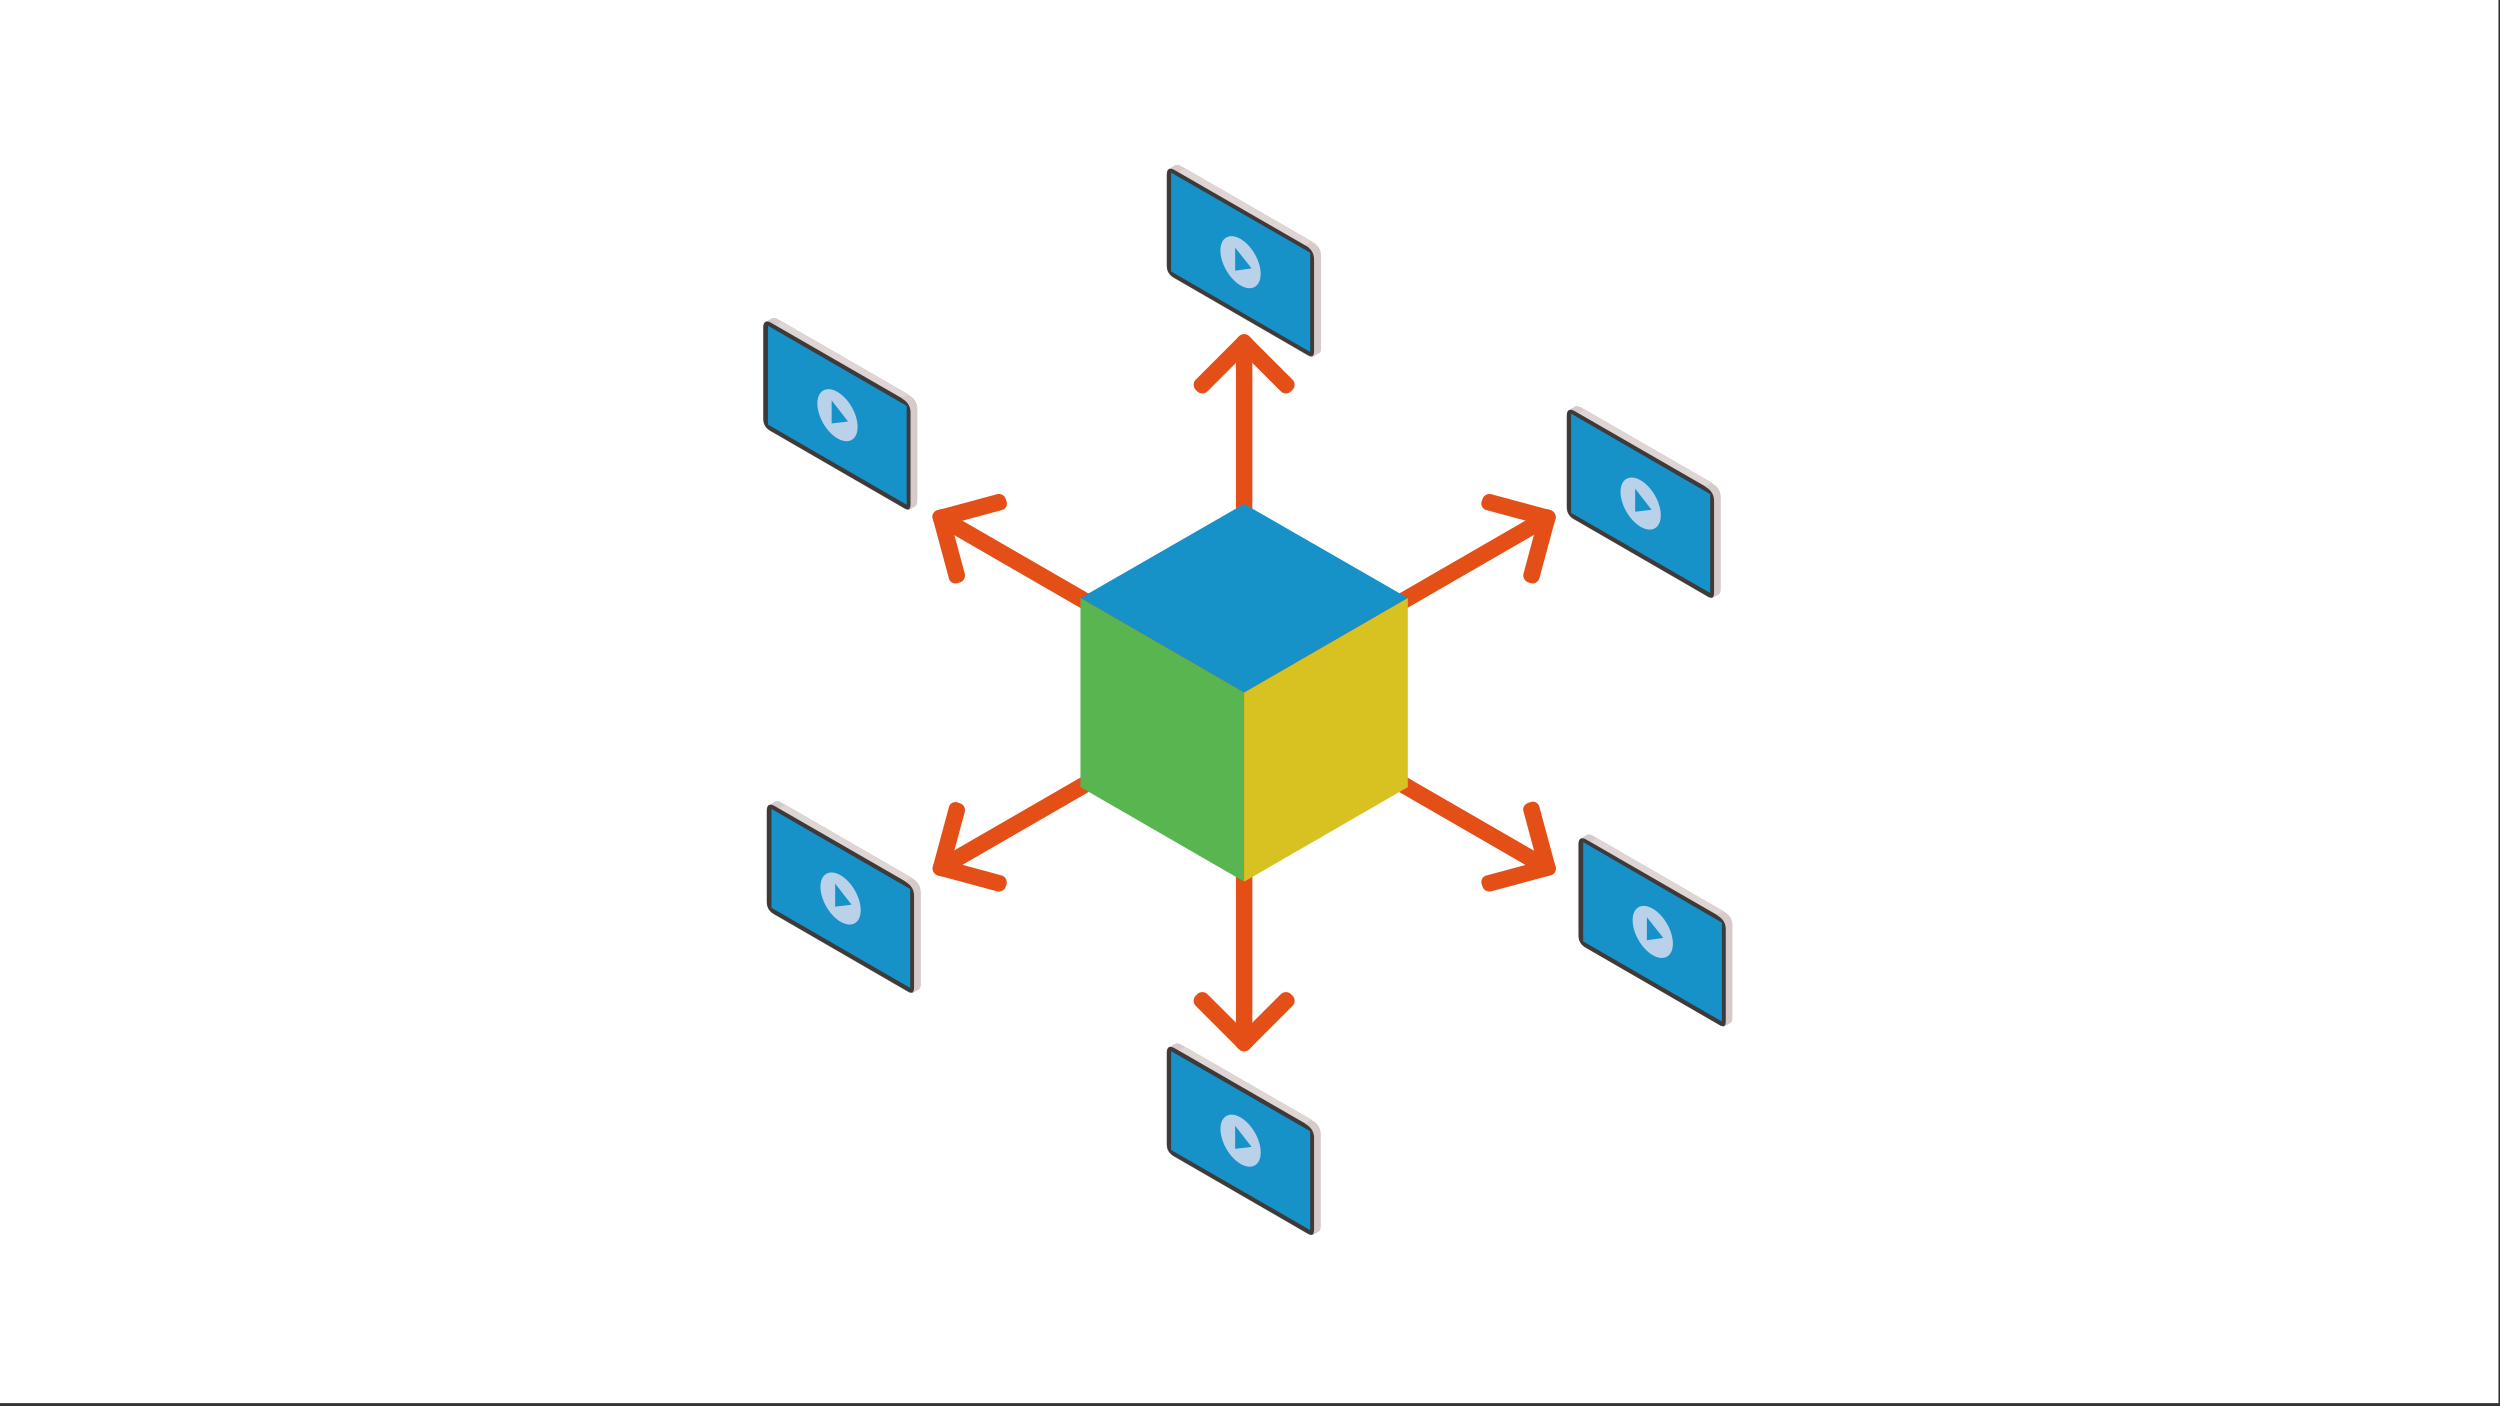 <?xml version="1.0" encoding="utf-8"?>
<!-- Generator: Adobe Illustrator 27.5.0, SVG Export Plug-In . SVG Version: 6.00 Build 0)  -->
<svg version="1.1" id="レイヤー_1" xmlns="http://www.w3.org/2000/svg" xmlns:xlink="http://www.w3.org/1999/xlink" x="0px"
	 y="0px" viewBox="0 0 640 360" style="enable-background:new 0 0 640 360;" xml:space="preserve">
<rect x="0" y="0" width="640" height="360" fill="#333333" stroke="none"/>
<style type="text/css">
	.st0{fill:#FFFFFF;}
	.st1{fill:#E44F18;}
	.st2{fill:#1692C9;}
	.st3{fill:#58B54F;}
	.st4{fill:#D8C221;}
	.st5{fill:#D7CACA;}
	.st6{fill:#DFD5D5;}
	.st7{fill:#3D3A39;}
	.st8{fill:#B9D2EA;}
</style>
<rect x="-0.4" y="-0.8" class="st0" width="640" height="360"/>
<g>
	<g>
		<g>
			<path class="st1" d="M318.8,265.5h-0.6c-1,0-1.8-0.8-1.8-1.8V88.3c0-1,0.8-1.8,1.8-1.8h0.6c1,0,1.8,0.8,1.8,1.8v175.4
				C320.6,264.7,319.8,265.5,318.8,265.5z"/>
			<g>
				<path class="st1" d="M306.5,100.2l-0.4-0.4c-0.7-0.7-0.7-1.9,0-2.6l11.1-11.1c0.7-0.7,1.9-0.7,2.6,0l0.4,0.4
					c0.7,0.7,0.7,1.9,0,2.6l-11.1,11.1C308.4,100.9,307.2,100.9,306.5,100.2z"/>
				<path class="st1" d="M330.9,99.8l-0.4,0.4c-0.7,0.7-1.9,0.7-2.6,0l-11.1-11.1c-0.7-0.7-0.7-1.9,0-2.6l0.4-0.4
					c0.7-0.7,1.9-0.7,2.6,0l11.1,11.1C331.6,97.9,331.6,99.1,330.9,99.8z"/>
			</g>
			<g>
				<path class="st1" d="M330.5,254.5l0.4,0.4c0.7,0.7,0.7,1.9,0,2.6l-11.1,11.1c-0.7,0.7-1.9,0.7-2.6,0l-0.4-0.4
					c-0.7-0.7-0.7-1.9,0-2.6l11.1-11.1C328.6,253.8,329.8,253.8,330.5,254.5z"/>
				<path class="st1" d="M306.1,254.9l0.4-0.4c0.7-0.7,1.9-0.7,2.6,0l11.1,11.1c0.7,0.7,0.7,1.9,0,2.6l-0.4,0.4
					c-0.7,0.7-1.9,0.7-2.6,0l-11.1-11.1C305.4,256.8,305.4,255.6,306.1,254.9z"/>
			</g>
		</g>
		<g>
			<path class="st1" d="M395,221.2l-0.3,0.5c-0.5,0.9-1.6,1.2-2.5,0.7l-151.9-87.7c-0.9-0.5-1.2-1.6-0.7-2.5l0.3-0.5
				c0.5-0.9,1.6-1.2,2.5-0.7l151.9,87.7C395.2,219.2,395.5,220.3,395,221.2z"/>
			<g>
				<path class="st1" d="M245.7,149.1l-0.6,0.2c-1,0.3-2-0.3-2.2-1.3l-4.1-15.2c-0.3-1,0.3-2,1.3-2.2l0.6-0.2c1-0.3,2,0.3,2.2,1.3
					l4.1,15.2C247.2,147.9,246.6,148.9,245.7,149.1z"/>
				<path class="st1" d="M257.5,127.8l0.2,0.6c0.3,1-0.3,2-1.3,2.2l-15.2,4.1c-1,0.3-2-0.3-2.2-1.3l-0.2-0.6c-0.3-1,0.3-2,1.3-2.2
					l15.2-4.1C256.2,126.3,257.2,126.8,257.5,127.8z"/>
			</g>
			<g>
				<path class="st1" d="M391.3,205.5l0.6-0.2c1-0.3,2,0.3,2.2,1.3l4.1,15.2c0.3,1-0.3,2-1.3,2.2l-0.6,0.2c-1,0.3-2-0.3-2.2-1.3
					l-4.1-15.2C389.7,206.8,390.3,205.8,391.3,205.5z"/>
				<path class="st1" d="M379.5,226.9l-0.2-0.6c-0.3-1,0.3-2,1.3-2.2l15.2-4.1c1-0.3,2,0.3,2.2,1.3l0.2,0.6c0.3,1-0.3,2-1.3,2.2
					l-15.2,4.1C380.7,228.4,379.7,227.8,379.5,226.9z"/>
			</g>
		</g>
		<g>
			<path class="st1" d="M394.7,133l0.3,0.5c0.5,0.9,0.2,2-0.7,2.5l-151.9,87.7c-0.9,0.5-2,0.2-2.5-0.7l-0.3-0.5
				c-0.5-0.9-0.2-2,0.7-2.5l151.9-87.7C393.1,131.8,394.2,132.1,394.7,133z"/>
			<g>
				<path class="st1" d="M257.7,226.3l-0.2,0.6c-0.3,1-1.3,1.5-2.2,1.3l-15.2-4.1c-1-0.3-1.5-1.3-1.3-2.2l0.2-0.6
					c0.3-1,1.3-1.5,2.2-1.3l15.2,4.1C257.3,224.3,257.9,225.3,257.7,226.3z"/>
				<path class="st1" d="M245.1,205.4l0.6,0.2c1,0.3,1.5,1.3,1.3,2.2l-4.1,15.2c-0.3,1-1.3,1.5-2.2,1.3l-0.6-0.2
					c-1-0.3-1.5-1.3-1.3-2.2l4.1-15.2C243.1,205.7,244.1,205.1,245.1,205.4z"/>
			</g>
			<g>
				<path class="st1" d="M379.3,128.4l0.2-0.6c0.3-1,1.3-1.5,2.2-1.3l15.2,4.1c1,0.3,1.5,1.3,1.3,2.2l-0.2,0.6
					c-0.3,1-1.3,1.5-2.2,1.3l-15.2-4.1C379.6,130.4,379,129.4,379.3,128.4z"/>
				<path class="st1" d="M391.9,149.3l-0.6-0.2c-1-0.3-1.5-1.3-1.3-2.2l4.1-15.2c0.3-1,1.3-1.5,2.2-1.3l0.6,0.2
					c1,0.3,1.5,1.3,1.3,2.2l-4.1,15.2C393.8,149,392.8,149.6,391.9,149.3z"/>
			</g>
		</g>
	</g>
	<polygon class="st2" points="318.5,177.3 276.6,153.1 318.5,129 360.4,153.1 	"/>
	<polygon class="st3" points="318.5,225.7 276.6,201.5 276.6,153.1 318.5,177.3 	"/>
	<polygon class="st4" points="360.4,201.5 318.5,225.7 318.5,177.3 360.4,153.1 	"/>
	<g>
		<g>
			<path class="st5" d="M334.1,62.8l-33.3-19.2c-1.3-0.8-2.1-0.4-2.1,1.1v23.4c0,1.5,0.7,2.5,2,3.2L334.7,91c1.3,0.8,1.8,0.5,1.8-1
				V66.5c0-1.5-0.7-2.7-2.1-3.5L334.1,62.8z"/>
			<path class="st5" d="M334.2,62.8l-33.3-19.2c-1.3-0.8-2.1-0.4-2.1,1.1v23.4c0,1.5,0.7,2.5,2,3.2l33.9,19.6c1.3,0.8,1.8,0.5,1.8-1
				V66.5c0-1.5-0.7-2.7-2.1-3.5L334.2,62.8z"/>
			<path class="st5" d="M334.2,62.7L301,43.5c-1.3-0.8-2.1-0.4-2.1,1.1V68c0,1.5,0.7,2.5,2,3.2l33.9,19.6c1.3,0.8,1.8,0.5,1.8-1
				V66.4c0-1.5-0.7-2.7-2.1-3.5L334.2,62.7z"/>
			<path class="st5" d="M334.3,62.7L301,43.5c-1.3-0.8-2.1-0.4-2.1,1.1V68c0,1.5,0.7,2.5,2,3.2l33.9,19.6c1.3,0.8,1.8,0.5,1.8-1
				V66.4c0-1.5-0.7-2.7-2.1-3.5L334.3,62.7z"/>
			<path class="st5" d="M334.4,62.6l-33.3-19.2c-1.3-0.8-2.1-0.4-2.1,1.1v23.4c0,1.5,0.7,2.5,2,3.2L335,90.8c1.3,0.8,1.8,0.5,1.8-1
				V66.3c0-1.5-0.7-2.7-2.1-3.5L334.4,62.6z"/>
			<path class="st5" d="M334.5,62.6l-33.3-19.2c-1.3-0.8-2.1-0.4-2.1,1.1v23.4c0,1.5,0.7,2.5,2,3.2l33.9,19.6c1.3,0.8,1.8,0.5,1.8-1
				V66.3c0-1.5-0.7-2.7-2.1-3.5L334.5,62.6z"/>
			<path class="st5" d="M334.6,62.6l-33.3-19.2c-1.3-0.8-2.1-0.4-2.1,1.1v23.4c0,1.5,0.7,2.5,2,3.2l33.9,19.6c1.3,0.8,1.8,0.5,1.8-1
				V66.2c0-1.5-0.7-2.7-2.1-3.5L334.6,62.6z"/>
			<path class="st5" d="M334.7,62.5l-33.3-19.2c-1.3-0.8-2.1-0.4-2.1,1.1v23.4c0,1.5,0.7,2.5,2,3.2l33.9,19.6c1.3,0.8,1.8,0.5,1.8-1
				V66.2c0-1.5-0.7-2.7-2.1-3.5L334.7,62.5z"/>
			<path class="st5" d="M334.7,62.5l-33.3-19.2c-1.3-0.8-2.1-0.4-2.1,1.1v23.4c0,1.5,0.7,2.5,2,3.2l33.9,19.6c1.3,0.8,1.8,0.5,1.8-1
				V66.1c0-1.5-0.7-2.7-2.1-3.5L334.7,62.5z"/>
			<path class="st5" d="M334.8,62.4l-33.3-19.2c-1.3-0.8-2.1-0.4-2.1,1.1v23.4c0,1.5,0.7,2.5,2,3.2l33.9,19.6c1.3,0.8,1.8,0.5,1.8-1
				V66.1c0-1.5-0.7-2.7-2.1-3.5L334.8,62.4z"/>
			<path class="st5" d="M334.9,62.4l-33.3-19.2c-1.3-0.8-2.1-0.4-2.1,1.1v23.4c0,1.5,0.7,2.5,2,3.2l33.9,19.6c1.3,0.8,1.8,0.5,1.8-1
				V66c0-1.5-0.7-2.7-2.1-3.5L334.9,62.4z"/>
			<path class="st5" d="M335,62.3l-33.3-19.2c-1.3-0.8-2.1-0.4-2.1,1.1v23.4c0,1.5,0.7,2.5,2,3.2l33.9,19.6c1.3,0.8,1.8,0.5,1.8-1
				V66c0-1.5-0.7-2.7-2.1-3.5L335,62.3z"/>
			<path class="st5" d="M335.1,62.3l-33.3-19.2c-1.3-0.8-2.1-0.4-2.1,1.1v23.4c0,1.5,0.7,2.5,2,3.2l33.9,19.6c1.3,0.8,1.8,0.5,1.8-1
				V65.9c0-1.5-0.7-2.7-2.1-3.5L335.1,62.3z"/>
			<path class="st5" d="M335.1,62.2L301.9,43c-1.3-0.8-2.1-0.4-2.1,1.1v23.4c0,1.5,0.7,2.5,2,3.2l33.9,19.6c1.3,0.8,1.8,0.5,1.8-1
				V65.9c0-1.5-0.7-2.7-2.1-3.5L335.1,62.2z"/>
			<path class="st5" d="M335.2,62.2L301.9,43c-1.3-0.8-2.1-0.4-2.1,1.1v23.4c0,1.5,0.7,2.5,2,3.2l33.9,19.6c1.3,0.8,1.8,0.5,1.8-1
				V65.8c0-1.5-0.7-2.7-2.1-3.5L335.2,62.2z"/>
			<path class="st5" d="M335.3,62.1L302,42.9c-1.3-0.8-2.1-0.4-2.1,1.1v23.4c0,1.5,0.7,2.5,2,3.2l33.9,19.6c1.3,0.8,1.8,0.5,1.8-1
				V65.8c0-1.5-0.7-2.7-2.1-3.5L335.3,62.1z"/>
			<path class="st5" d="M335.4,62.1l-33.3-19.2c-1.3-0.8-2.1-0.4-2.1,1.1v23.4c0,1.5,0.7,2.5,2,3.2L336,90.2c1.3,0.8,1.8,0.5,1.8-1
				V65.8c0-1.5-0.7-2.7-2.1-3.5L335.4,62.1z"/>
			<path class="st5" d="M335.5,62l-33.3-19.2c-1.3-0.8-2.1-0.4-2.1,1.1v23.4c0,1.5,0.7,2.5,2,3.2l33.9,19.6c1.3,0.8,1.8,0.5,1.8-1
				V65.7c0-1.5-0.7-2.7-2.1-3.5L335.5,62z"/>
			<path class="st5" d="M335.6,62l-33.3-19.2c-1.3-0.8-2.1-0.4-2.1,1.1v23.4c0,1.5,0.7,2.5,2,3.2l33.9,19.6c1.3,0.8,1.8,0.5,1.8-1
				V65.7c0-1.5-0.7-2.7-2.1-3.5L335.6,62z"/>
			<path class="st5" d="M335.6,61.9l-33.3-19.2c-1.3-0.8-2.1-0.4-2.1,1.1v23.4c0,1.5,0.7,2.5,2,3.2l33.9,19.6c1.3,0.8,1.8,0.5,1.8-1
				V65.6c0-1.5-0.7-2.7-2.1-3.5L335.6,61.9z"/>
			<path class="st5" d="M335.7,61.9l-33.3-19.2c-1.3-0.8-2.1-0.4-2.1,1.1v23.4c0,1.5,0.7,2.5,2,3.2L336.3,90c1.3,0.8,1.8,0.5,1.8-1
				V65.6c0-1.5-0.7-2.7-2.1-3.5L335.7,61.9z"/>
			<path class="st5" d="M335.8,61.8l-33.3-19.2c-1.3-0.8-2.1-0.4-2.1,1.1v23.4c0,1.5,0.7,2.5,2,3.2L336.4,90c1.3,0.8,1.8,0.5,1.8-1
				V65.5c0-1.5-0.7-2.7-2.1-3.5L335.8,61.8z"/>
		</g>
		<polygon class="st6" points="303.4,43.1 301.7,44.1 334.1,62.8 335.7,61.8 		"/>
		<path class="st7" d="M334.1,62.8l-33.3-19.2c-1.3-0.8-2.1-0.4-2.1,1.1V68c0,1.5,0.7,2.5,2,3.2l33.9,19.6c1.3,0.8,1.8,0.5,1.8-1
			V66.4c0-1.5-0.7-2.7-2.1-3.5L334.1,62.8z"/>
		<polygon class="st2" points="335.4,90.1 299.8,69.5 299.8,44.2 335.4,64.7 		"/>
		<g>
			<ellipse transform="matrix(0.866 -0.5 0.5 0.866 8.985 167.813)" class="st8" cx="317.6" cy="67.1" rx="4.2" ry="7.3"/>
			<polygon class="st2" points="316.2,63.4 316.2,69.3 320.4,68.7 			"/>
		</g>
	</g>
	<g>
		<g>
			<path class="st5" d="M334.1,287.7l-33.3-19.2c-1.3-0.8-2.1-0.4-2.1,1.1V293c0,1.5,0.7,2.5,2,3.2l33.9,19.6c1.3,0.8,1.8,0.5,1.8-1
				v-23.4c0-1.5-0.7-2.7-2.1-3.5L334.1,287.7z"/>
			<path class="st5" d="M334.2,287.6l-33.3-19.2c-1.3-0.8-2.1-0.4-2.1,1.1v23.4c0,1.5,0.7,2.5,2,3.2l33.9,19.6
				c1.3,0.8,1.8,0.5,1.8-1v-23.4c0-1.5-0.7-2.7-2.1-3.5L334.2,287.6z"/>
			<path class="st5" d="M334.2,287.6L301,268.4c-1.3-0.8-2.1-0.4-2.1,1.1v23.4c0,1.5,0.7,2.5,2,3.2l33.9,19.6c1.3,0.8,1.8,0.5,1.8-1
				v-23.4c0-1.5-0.7-2.7-2.1-3.5L334.2,287.6z"/>
			<path class="st5" d="M334.3,287.6L301,268.3c-1.3-0.8-2.1-0.4-2.1,1.1v23.4c0,1.5,0.7,2.5,2,3.2l33.9,19.6c1.3,0.8,1.8,0.5,1.8-1
				v-23.4c0-1.5-0.7-2.7-2.1-3.5L334.3,287.6z"/>
			<path class="st5" d="M334.4,287.5l-33.3-19.2c-1.3-0.8-2.1-0.4-2.1,1.1v23.4c0,1.5,0.7,2.5,2,3.2l33.9,19.6
				c1.3,0.8,1.8,0.5,1.8-1v-23.4c0-1.5-0.7-2.7-2.1-3.5L334.4,287.5z"/>
			<path class="st5" d="M334.5,287.5l-33.3-19.2c-1.3-0.8-2.1-0.4-2.1,1.1v23.4c0,1.5,0.7,2.5,2,3.2l33.9,19.6
				c1.3,0.8,1.8,0.5,1.8-1v-23.4c0-1.5-0.7-2.7-2.1-3.5L334.5,287.5z"/>
			<path class="st5" d="M334.6,287.4l-33.3-19.2c-1.3-0.8-2.1-0.4-2.1,1.1v23.4c0,1.5,0.7,2.5,2,3.2l33.9,19.6
				c1.3,0.8,1.8,0.5,1.8-1v-23.4c0-1.5-0.7-2.7-2.1-3.5L334.6,287.4z"/>
			<path class="st5" d="M334.7,287.4l-33.3-19.2c-1.3-0.8-2.1-0.4-2.1,1.1v23.4c0,1.5,0.7,2.5,2,3.2l33.9,19.6
				c1.3,0.8,1.8,0.5,1.8-1V291c0-1.5-0.7-2.7-2.1-3.5L334.7,287.4z"/>
			<path class="st5" d="M334.7,287.3l-33.3-19.2c-1.3-0.8-2.1-0.4-2.1,1.1v23.4c0,1.5,0.7,2.5,2,3.2l33.9,19.6
				c1.3,0.8,1.8,0.5,1.8-1V291c0-1.5-0.7-2.7-2.1-3.5L334.7,287.3z"/>
			<path class="st5" d="M334.8,287.3l-33.3-19.2c-1.3-0.8-2.1-0.4-2.1,1.1v23.4c0,1.5,0.7,2.5,2,3.2l33.9,19.6
				c1.3,0.8,1.8,0.5,1.8-1v-23.4c0-1.5-0.7-2.7-2.1-3.5L334.8,287.3z"/>
			<path class="st5" d="M334.9,287.2L301.6,268c-1.3-0.8-2.1-0.4-2.1,1.1v23.4c0,1.5,0.7,2.5,2,3.2l33.9,19.6c1.3,0.8,1.8,0.5,1.8-1
				v-23.4c0-1.5-0.7-2.7-2.1-3.5L334.9,287.2z"/>
			<path class="st5" d="M335,287.2L301.7,268c-1.3-0.8-2.1-0.4-2.1,1.1v23.4c0,1.5,0.7,2.5,2,3.2l33.9,19.6c1.3,0.8,1.8,0.5,1.8-1
				v-23.4c0-1.5-0.7-2.7-2.1-3.5L335,287.2z"/>
			<path class="st5" d="M335.1,287.1l-33.3-19.2c-1.3-0.8-2.1-0.4-2.1,1.1v23.4c0,1.5,0.7,2.5,2,3.2l33.9,19.6
				c1.3,0.8,1.8,0.5,1.8-1v-23.4c0-1.5-0.7-2.7-2.1-3.5L335.1,287.1z"/>
			<path class="st5" d="M335.1,287.1l-33.3-19.2c-1.3-0.8-2.1-0.4-2.1,1.1v23.4c0,1.5,0.7,2.5,2,3.2l33.9,19.6
				c1.3,0.8,1.8,0.5,1.8-1v-23.4c0-1.5-0.7-2.7-2.1-3.5L335.1,287.1z"/>
			<path class="st5" d="M335.2,287l-33.3-19.2c-1.3-0.8-2.1-0.4-2.1,1.1v23.4c0,1.5,0.7,2.5,2,3.2l33.9,19.6c1.3,0.8,1.8,0.5,1.8-1
				v-23.4c0-1.5-0.7-2.7-2.1-3.5L335.2,287z"/>
			<path class="st5" d="M335.3,287L302,267.8c-1.3-0.8-2.1-0.4-2.1,1.1v23.4c0,1.5,0.7,2.5,2,3.2l33.9,19.6c1.3,0.8,1.8,0.5,1.8-1
				v-23.4c0-1.5-0.7-2.7-2.1-3.5L335.3,287z"/>
			<path class="st5" d="M335.4,286.9l-33.3-19.2c-1.3-0.8-2.1-0.4-2.1,1.1v23.4c0,1.5,0.7,2.5,2,3.2l33.9,19.6
				c1.3,0.8,1.8,0.5,1.8-1v-23.4c0-1.5-0.7-2.7-2.1-3.5L335.4,286.9z"/>
			<path class="st5" d="M335.5,286.9l-33.3-19.2c-1.3-0.8-2.1-0.4-2.1,1.1v23.4c0,1.5,0.7,2.5,2,3.2l33.9,19.6
				c1.3,0.8,1.8,0.5,1.8-1v-23.4c0-1.5-0.7-2.7-2.1-3.5L335.5,286.9z"/>
			<path class="st5" d="M335.6,286.8l-33.3-19.2c-1.3-0.8-2.1-0.4-2.1,1.1v23.4c0,1.5,0.7,2.5,2,3.2l33.9,19.6
				c1.3,0.8,1.8,0.5,1.8-1v-23.4c0-1.5-0.7-2.7-2.1-3.5L335.6,286.8z"/>
			<path class="st5" d="M335.6,286.8l-33.3-19.2c-1.3-0.8-2.1-0.4-2.1,1.1v23.4c0,1.5,0.7,2.5,2,3.2l33.9,19.6
				c1.3,0.8,1.8,0.5,1.8-1v-23.4c0-1.5-0.7-2.7-2.1-3.5L335.6,286.8z"/>
			<path class="st5" d="M335.7,286.8l-33.3-19.2c-1.3-0.8-2.1-0.4-2.1,1.1V292c0,1.5,0.7,2.5,2,3.2l33.9,19.6c1.3,0.8,1.8,0.5,1.8-1
				v-23.4c0-1.5-0.7-2.7-2.1-3.5L335.7,286.8z"/>
			<path class="st5" d="M335.8,286.7l-33.3-19.2c-1.3-0.8-2.1-0.4-2.1,1.1V292c0,1.5,0.7,2.5,2,3.2l33.9,19.6c1.3,0.8,1.8,0.5,1.8-1
				v-23.4c0-1.5-0.7-2.7-2.1-3.5L335.8,286.7z"/>
		</g>
		<polygon class="st6" points="303.4,268 301.7,268.9 334.1,287.6 335.7,286.6 		"/>
		<path class="st7" d="M334.1,287.6l-33.3-19.2c-1.3-0.8-2.1-0.4-2.1,1.1v23.4c0,1.5,0.7,2.5,2,3.2l33.9,19.6c1.3,0.8,1.8,0.5,1.8-1
			v-23.4c0-1.5-0.7-2.7-2.1-3.5L334.1,287.6z"/>
		<polygon class="st2" points="335.4,314.9 299.8,294.4 299.8,269.1 335.4,289.6 		"/>
		<g>
			<ellipse transform="matrix(0.866 -0.5 0.5 0.866 -103.449 197.941)" class="st8" cx="317.6" cy="292" rx="4.2" ry="7.3"/>
			<polygon class="st2" points="316.2,288.2 316.2,294.1 320.4,293.6 			"/>
		</g>
	</g>
	<g>
		<g>
			<path class="st5" d="M439.5,234.3L406.2,215c-1.3-0.8-2.1-0.4-2.1,1.1v23.4c0,1.5,0.7,2.5,2,3.2l33.9,19.6c1.3,0.8,1.8,0.5,1.8-1
				v-23.4c0-1.5-0.7-2.7-2.1-3.5L439.5,234.3z"/>
			<path class="st5" d="M439.6,234.2L406.3,215c-1.3-0.8-2.1-0.4-2.1,1.1v23.4c0,1.5,0.7,2.5,2,3.2l33.9,19.6c1.3,0.8,1.8,0.5,1.8-1
				v-23.4c0-1.5-0.7-2.7-2.1-3.5L439.6,234.2z"/>
			<path class="st5" d="M439.7,234.2l-33.3-19.2c-1.3-0.8-2.1-0.4-2.1,1.1v23.4c0,1.5,0.7,2.5,2,3.2l33.9,19.6
				c1.3,0.8,1.8,0.5,1.8-1v-23.4c0-1.5-0.7-2.7-2.1-3.5L439.7,234.2z"/>
			<path class="st5" d="M439.8,234.1l-33.3-19.2c-1.3-0.8-2.1-0.4-2.1,1.1v23.4c0,1.5,0.7,2.5,2,3.2l33.9,19.6
				c1.3,0.8,1.8,0.5,1.8-1v-23.4c0-1.5-0.7-2.7-2.1-3.5L439.8,234.1z"/>
			<path class="st5" d="M439.8,234.1l-33.3-19.2c-1.3-0.8-2.1-0.4-2.1,1.1v23.4c0,1.5,0.7,2.5,2,3.2l33.9,19.6
				c1.3,0.8,1.8,0.5,1.8-1v-23.4c0-1.5-0.7-2.7-2.1-3.5L439.8,234.1z"/>
			<path class="st5" d="M439.9,234l-33.3-19.2c-1.3-0.8-2.1-0.4-2.1,1.1v23.4c0,1.5,0.7,2.5,2,3.2l33.9,19.6c1.3,0.8,1.8,0.5,1.8-1
				v-23.4c0-1.5-0.7-2.7-2.1-3.5L439.9,234z"/>
			<path class="st5" d="M440,234l-33.3-19.2c-1.3-0.8-2.1-0.4-2.1,1.1v23.4c0,1.5,0.7,2.5,2,3.2l33.9,19.6c1.3,0.8,1.8,0.5,1.8-1
				v-23.4c0-1.5-0.7-2.7-2.1-3.5L440,234z"/>
			<path class="st5" d="M440.1,233.9l-33.3-19.2c-1.3-0.8-2.1-0.4-2.1,1.1v23.4c0,1.5,0.7,2.5,2,3.2l33.9,19.6
				c1.3,0.8,1.8,0.5,1.8-1v-23.4c0-1.5-0.7-2.7-2.1-3.5L440.1,233.9z"/>
			<path class="st5" d="M440.2,233.9l-33.3-19.2c-1.3-0.8-2.1-0.4-2.1,1.1v23.4c0,1.5,0.7,2.5,2,3.2l33.9,19.6
				c1.3,0.8,1.8,0.5,1.8-1v-23.4c0-1.5-0.7-2.7-2.1-3.5L440.2,233.9z"/>
			<path class="st5" d="M440.2,233.8L407,214.6c-1.3-0.8-2.1-0.4-2.1,1.1v23.4c0,1.5,0.7,2.5,2,3.2l33.9,19.6c1.3,0.8,1.8,0.5,1.8-1
				v-23.4c0-1.5-0.7-2.7-2.1-3.5L440.2,233.8z"/>
			<path class="st5" d="M440.3,233.8L407,214.6c-1.3-0.8-2.1-0.4-2.1,1.1v23.4c0,1.5,0.7,2.5,2,3.2l33.9,19.6c1.3,0.8,1.8,0.5,1.8-1
				v-23.4c0-1.5-0.7-2.7-2.1-3.5L440.3,233.8z"/>
			<path class="st5" d="M440.4,233.7l-33.3-19.2c-1.3-0.8-2.1-0.4-2.1,1.1V239c0,1.5,0.7,2.5,2,3.2l33.9,19.6c1.3,0.8,1.8,0.5,1.8-1
				v-23.4c0-1.5-0.7-2.7-2.1-3.5L440.4,233.7z"/>
			<path class="st5" d="M440.5,233.7l-33.3-19.2c-1.3-0.8-2.1-0.4-2.1,1.1V239c0,1.5,0.7,2.5,2,3.2l33.9,19.6c1.3,0.8,1.8,0.5,1.8-1
				v-23.4c0-1.5-0.7-2.7-2.1-3.5L440.5,233.7z"/>
			<path class="st5" d="M440.6,233.6l-33.3-19.2c-1.3-0.8-2.1-0.4-2.1,1.1v23.4c0,1.5,0.7,2.5,2,3.2l33.9,19.6
				c1.3,0.8,1.8,0.5,1.8-1v-23.4c0-1.5-0.7-2.7-2.1-3.5L440.6,233.6z"/>
			<path class="st5" d="M440.7,233.6l-33.3-19.2c-1.3-0.8-2.1-0.4-2.1,1.1v23.4c0,1.5,0.7,2.5,2,3.2l33.9,19.6
				c1.3,0.8,1.8,0.5,1.8-1v-23.4c0-1.5-0.7-2.7-2.1-3.5L440.7,233.6z"/>
			<path class="st5" d="M440.7,233.5l-33.3-19.2c-1.3-0.8-2.1-0.4-2.1,1.1v23.4c0,1.5,0.7,2.5,2,3.2l33.9,19.6
				c1.3,0.8,1.8,0.5,1.8-1v-23.4c0-1.5-0.7-2.7-2.1-3.5L440.7,233.5z"/>
			<path class="st5" d="M440.8,233.5l-33.3-19.2c-1.3-0.8-2.1-0.4-2.1,1.1v23.4c0,1.5,0.7,2.5,2,3.2l33.9,19.6
				c1.3,0.8,1.8,0.5,1.8-1v-23.4c0-1.5-0.7-2.7-2.1-3.5L440.8,233.5z"/>
			<path class="st5" d="M440.9,233.4l-33.3-19.2c-1.3-0.8-2.1-0.4-2.1,1.1v23.4c0,1.5,0.7,2.5,2,3.2l33.9,19.6
				c1.3,0.8,1.8,0.5,1.8-1v-23.4c0-1.5-0.7-2.7-2.1-3.5L440.9,233.4z"/>
			<path class="st5" d="M441,233.4l-33.3-19.2c-1.3-0.8-2.1-0.4-2.1,1.1v23.4c0,1.5,0.7,2.5,2,3.2l33.9,19.6c1.3,0.8,1.8,0.5,1.8-1
				v-23.4c0-1.5-0.7-2.7-2.1-3.5L441,233.4z"/>
			<path class="st5" d="M441.1,233.4l-33.3-19.2c-1.3-0.8-2.1-0.4-2.1,1.1v23.4c0,1.5,0.7,2.5,2,3.2l33.9,19.6
				c1.3,0.8,1.8,0.5,1.8-1V237c0-1.5-0.7-2.7-2.1-3.5L441.1,233.4z"/>
			<path class="st5" d="M441.1,233.3l-33.3-19.2c-1.3-0.8-2.1-0.4-2.1,1.1v23.4c0,1.5,0.7,2.5,2,3.2l33.9,19.6
				c1.3,0.8,1.8,0.5,1.8-1V237c0-1.5-0.7-2.7-2.1-3.5L441.1,233.3z"/>
			<path class="st5" d="M441.2,233.3L407.9,214c-1.3-0.8-2.1-0.4-2.1,1.1v23.4c0,1.5,0.7,2.5,2,3.2l33.9,19.6c1.3,0.8,1.8,0.5,1.8-1
				v-23.4c0-1.5-0.7-2.7-2.1-3.5L441.2,233.3z"/>
		</g>
		<polygon class="st6" points="408.8,214.6 407.2,215.5 439.5,234.2 441.1,233.2 		"/>
		<path class="st7" d="M439.5,234.2L406.2,215c-1.3-0.8-2.1-0.4-2.1,1.1v23.4c0,1.5,0.7,2.5,2,3.2l33.9,19.6c1.3,0.8,1.8,0.5,1.8-1
			v-23.4c0-1.5-0.7-2.7-2.1-3.5L439.5,234.2z"/>
		<polygon class="st2" points="440.8,261.5 405.3,241 405.3,215.6 440.8,236.2 		"/>
		<g>
			<ellipse transform="matrix(0.866 -0.5 0.5 0.866 -62.599 243.498)" class="st8" cx="423.1" cy="238.6" rx="4.2" ry="7.3"/>
			<polygon class="st2" points="421.6,234.8 421.6,240.7 425.8,240.1 			"/>
		</g>
	</g>
	<g>
		<g>
			<path class="st5" d="M436.5,124.6l-33.3-19.2c-1.3-0.8-2.1-0.4-2.1,1.1v23.4c0,1.5,0.7,2.5,2,3.2l33.9,19.6
				c1.3,0.8,1.8,0.5,1.8-1v-23.4c0-1.5-0.7-2.7-2.1-3.5L436.5,124.6z"/>
			<path class="st5" d="M436.6,124.5l-33.3-19.2c-1.3-0.8-2.1-0.4-2.1,1.1v23.4c0,1.5,0.7,2.5,2,3.2l33.9,19.6
				c1.3,0.8,1.8,0.5,1.8-1v-23.4c0-1.5-0.7-2.7-2.1-3.5L436.6,124.5z"/>
			<path class="st5" d="M436.6,124.5l-33.3-19.2c-1.3-0.8-2.1-0.4-2.1,1.1v23.4c0,1.5,0.7,2.5,2,3.2l33.9,19.6
				c1.3,0.8,1.8,0.5,1.8-1v-23.4c0-1.5-0.7-2.7-2.1-3.5L436.6,124.5z"/>
			<path class="st5" d="M436.7,124.4l-33.3-19.2c-1.3-0.8-2.1-0.4-2.1,1.1v23.4c0,1.5,0.7,2.5,2,3.2l33.9,19.6
				c1.3,0.8,1.8,0.5,1.8-1v-23.4c0-1.5-0.7-2.7-2.1-3.5L436.7,124.4z"/>
			<path class="st5" d="M436.8,124.4l-33.3-19.2c-1.3-0.8-2.1-0.4-2.1,1.1v23.4c0,1.5,0.7,2.5,2,3.2l33.9,19.6
				c1.3,0.8,1.8,0.5,1.8-1v-23.4c0-1.5-0.7-2.7-2.1-3.5L436.8,124.4z"/>
			<path class="st5" d="M436.9,124.3l-33.3-19.2c-1.3-0.8-2.1-0.4-2.1,1.1v23.4c0,1.5,0.7,2.5,2,3.2l33.9,19.6
				c1.3,0.8,1.8,0.5,1.8-1V128c0-1.5-0.7-2.7-2.1-3.5L436.9,124.3z"/>
			<path class="st5" d="M437,124.3l-33.3-19.2c-1.3-0.8-2.1-0.4-2.1,1.1v23.4c0,1.5,0.7,2.5,2,3.2l33.9,19.6c1.3,0.8,1.8,0.5,1.8-1
				V128c0-1.5-0.7-2.7-2.1-3.5L437,124.3z"/>
			<path class="st5" d="M437,124.2L403.8,105c-1.3-0.8-2.1-0.4-2.1,1.1v23.4c0,1.5,0.7,2.5,2,3.2l33.9,19.6c1.3,0.8,1.8,0.5,1.8-1
				v-23.4c0-1.5-0.7-2.7-2.1-3.5L437,124.2z"/>
			<path class="st5" d="M437.1,124.2L403.8,105c-1.3-0.8-2.1-0.4-2.1,1.1v23.4c0,1.5,0.7,2.5,2,3.2l33.9,19.6c1.3,0.8,1.8,0.5,1.8-1
				v-23.4c0-1.5-0.7-2.7-2.1-3.5L437.1,124.2z"/>
			<path class="st5" d="M437.2,124.1l-33.3-19.2c-1.3-0.8-2.1-0.4-2.1,1.1v23.4c0,1.5,0.7,2.5,2,3.2l33.9,19.6
				c1.3,0.8,1.8,0.5,1.8-1v-23.4c0-1.5-0.7-2.7-2.1-3.5L437.2,124.1z"/>
			<path class="st5" d="M437.3,124.1L404,104.9c-1.3-0.8-2.1-0.4-2.1,1.1v23.4c0,1.5,0.7,2.5,2,3.2l33.9,19.6c1.3,0.8,1.8,0.5,1.8-1
				v-23.4c0-1.5-0.7-2.7-2.1-3.5L437.3,124.1z"/>
			<path class="st5" d="M437.4,124l-33.3-19.2c-1.3-0.8-2.1-0.4-2.1,1.1v23.4c0,1.5,0.7,2.5,2,3.2l33.9,19.6c1.3,0.8,1.8,0.5,1.8-1
				v-23.4c0-1.5-0.7-2.7-2.1-3.5L437.4,124z"/>
			<path class="st5" d="M437.5,124l-33.3-19.2c-1.3-0.8-2.1-0.4-2.1,1.1v23.4c0,1.5,0.7,2.5,2,3.2l33.9,19.6c1.3,0.8,1.8,0.5,1.8-1
				v-23.4c0-1.5-0.7-2.7-2.1-3.5L437.5,124z"/>
			<path class="st5" d="M437.5,124l-33.3-19.2c-1.3-0.8-2.1-0.4-2.1,1.1v23.4c0,1.5,0.7,2.5,2,3.2l33.9,19.6c1.3,0.8,1.8,0.5,1.8-1
				v-23.4c0-1.5-0.7-2.7-2.1-3.5L437.5,124z"/>
			<path class="st5" d="M437.6,123.9l-33.3-19.2c-1.3-0.8-2.1-0.4-2.1,1.1v23.4c0,1.5,0.7,2.5,2,3.2l33.9,19.6
				c1.3,0.8,1.8,0.5,1.8-1v-23.4c0-1.5-0.7-2.7-2.1-3.5L437.6,123.9z"/>
			<path class="st5" d="M437.7,123.9l-33.3-19.2c-1.3-0.8-2.1-0.4-2.1,1.1v23.4c0,1.5,0.7,2.5,2,3.2l33.9,19.6
				c1.3,0.8,1.8,0.5,1.8-1v-23.4c0-1.5-0.7-2.7-2.1-3.5L437.7,123.9z"/>
			<path class="st5" d="M437.8,123.8l-33.3-19.2c-1.3-0.8-2.1-0.4-2.1,1.1v23.4c0,1.5,0.7,2.5,2,3.2l33.9,19.6
				c1.3,0.8,1.8,0.5,1.8-1v-23.4c0-1.5-0.7-2.7-2.1-3.5L437.8,123.8z"/>
			<path class="st5" d="M437.9,123.8l-33.3-19.2c-1.3-0.8-2.1-0.4-2.1,1.1v23.4c0,1.5,0.7,2.5,2,3.2l33.9,19.6
				c1.3,0.8,1.8,0.5,1.8-1v-23.4c0-1.5-0.7-2.7-2.1-3.5L437.9,123.8z"/>
			<path class="st5" d="M437.9,123.7l-33.3-19.2c-1.3-0.8-2.1-0.4-2.1,1.1V129c0,1.5,0.7,2.5,2,3.2l33.9,19.6c1.3,0.8,1.8,0.5,1.8-1
				v-23.4c0-1.5-0.7-2.7-2.1-3.5L437.9,123.7z"/>
			<path class="st5" d="M438,123.7l-33.3-19.2c-1.3-0.8-2.1-0.4-2.1,1.1V129c0,1.5,0.7,2.5,2,3.2l33.9,19.6c1.3,0.8,1.8,0.5,1.8-1
				v-23.4c0-1.5-0.7-2.7-2.1-3.5L438,123.7z"/>
			<path class="st5" d="M438.1,123.6l-33.3-19.2c-1.3-0.8-2.1-0.4-2.1,1.1v23.4c0,1.5,0.7,2.5,2,3.2l33.9,19.6
				c1.3,0.8,1.8,0.5,1.8-1v-23.4c0-1.5-0.7-2.7-2.1-3.5L438.1,123.6z"/>
			<path class="st5" d="M438.2,123.6l-33.3-19.2c-1.3-0.8-2.1-0.4-2.1,1.1v23.4c0,1.5,0.7,2.5,2,3.2l33.9,19.6
				c1.3,0.8,1.8,0.5,1.8-1v-23.4c0-1.5-0.7-2.7-2.1-3.5L438.2,123.6z"/>
		</g>
		<polygon class="st6" points="405.8,104.9 404.1,105.8 436.5,124.5 438.1,123.5 		"/>
		<path class="st7" d="M436.5,124.5l-33.3-19.2c-1.3-0.8-2.1-0.4-2.1,1.1v23.4c0,1.5,0.7,2.5,2,3.2l33.9,19.6c1.3,0.8,1.8,0.5,1.8-1
			v-23.4c0-1.5-0.7-2.7-2.1-3.5L436.5,124.5z"/>
		<polygon class="st2" points="437.8,151.8 402.2,131.3 402.2,105.9 437.8,126.5 		"/>
		<g>
			<ellipse transform="matrix(0.866 -0.5 0.5 0.866 -8.162 227.284)" class="st8" cx="420" cy="128.9" rx="4.2" ry="7.3"/>
			<polygon class="st2" points="418.6,125.1 418.6,131 422.8,130.5 			"/>
		</g>
	</g>
	<g>
		<g>
			<path class="st5" d="M231.7,225.7l-33.3-19.2c-1.3-0.8-2.1-0.4-2.1,1.1V231c0,1.5,0.7,2.5,2,3.2l33.9,19.6c1.3,0.8,1.8,0.5,1.8-1
				v-23.4c0-1.5-0.7-2.7-2.1-3.5L231.7,225.7z"/>
			<path class="st5" d="M231.8,225.7l-33.3-19.2c-1.3-0.8-2.1-0.4-2.1,1.1v23.4c0,1.5,0.7,2.5,2,3.2l33.9,19.6
				c1.3,0.8,1.8,0.5,1.8-1v-23.4c0-1.5-0.7-2.7-2.1-3.5L231.8,225.7z"/>
			<path class="st5" d="M231.9,225.6l-33.3-19.2c-1.3-0.8-2.1-0.4-2.1,1.1v23.4c0,1.5,0.7,2.5,2,3.2l33.9,19.6
				c1.3,0.8,1.8,0.5,1.8-1v-23.4c0-1.5-0.7-2.7-2.1-3.5L231.9,225.6z"/>
			<path class="st5" d="M231.9,225.6l-33.3-19.2c-1.3-0.8-2.1-0.4-2.1,1.1v23.4c0,1.5,0.7,2.5,2,3.2l33.9,19.6
				c1.3,0.8,1.8,0.5,1.8-1v-23.4c0-1.5-0.7-2.7-2.1-3.5L231.9,225.6z"/>
			<path class="st5" d="M232,225.5l-33.3-19.2c-1.3-0.8-2.1-0.4-2.1,1.1v23.4c0,1.5,0.7,2.5,2,3.2l33.9,19.6c1.3,0.8,1.8,0.5,1.8-1
				v-23.4c0-1.5-0.7-2.7-2.1-3.5L232,225.5z"/>
			<path class="st5" d="M232.1,225.5l-33.3-19.2c-1.3-0.8-2.1-0.4-2.1,1.1v23.4c0,1.5,0.7,2.5,2,3.2l33.9,19.6
				c1.3,0.8,1.8,0.5,1.8-1v-23.4c0-1.5-0.7-2.7-2.1-3.5L232.1,225.5z"/>
			<path class="st5" d="M232.2,225.4l-33.3-19.2c-1.3-0.8-2.1-0.4-2.1,1.1v23.4c0,1.5,0.7,2.5,2,3.2l33.9,19.6
				c1.3,0.8,1.8,0.5,1.8-1v-23.4c0-1.5-0.7-2.7-2.1-3.5L232.2,225.4z"/>
			<path class="st5" d="M232.3,225.4L199,206.2c-1.3-0.8-2.1-0.4-2.1,1.1v23.4c0,1.5,0.7,2.5,2,3.2l33.9,19.6c1.3,0.8,1.8,0.5,1.8-1
				v-23.4c0-1.5-0.7-2.7-2.1-3.5L232.3,225.4z"/>
			<path class="st5" d="M232.3,225.3l-33.3-19.2c-1.3-0.8-2.1-0.4-2.1,1.1v23.4c0,1.5,0.7,2.5,2,3.2l33.9,19.6
				c1.3,0.8,1.8,0.5,1.8-1V229c0-1.5-0.7-2.7-2.1-3.5L232.3,225.3z"/>
			<path class="st5" d="M232.4,225.3l-33.3-19.2c-1.3-0.8-2.1-0.4-2.1,1.1v23.4c0,1.5,0.7,2.5,2,3.2l33.9,19.6
				c1.3,0.8,1.8,0.5,1.8-1V229c0-1.5-0.7-2.7-2.1-3.5L232.4,225.3z"/>
			<path class="st5" d="M232.5,225.2L199.2,206c-1.3-0.8-2.1-0.4-2.1,1.1v23.4c0,1.5,0.7,2.5,2,3.2l33.9,19.6c1.3,0.8,1.8,0.5,1.8-1
				v-23.4c0-1.5-0.7-2.7-2.1-3.5L232.5,225.2z"/>
			<path class="st5" d="M232.6,225.2L199.3,206c-1.3-0.8-2.1-0.4-2.1,1.1v23.4c0,1.5,0.7,2.5,2,3.2l33.9,19.6c1.3,0.8,1.8,0.5,1.8-1
				v-23.4c0-1.5-0.7-2.7-2.1-3.5L232.6,225.2z"/>
			<path class="st5" d="M232.7,225.1l-33.3-19.2c-1.3-0.8-2.1-0.4-2.1,1.1v23.4c0,1.5,0.7,2.5,2,3.2l33.9,19.6
				c1.3,0.8,1.8,0.5,1.8-1v-23.4c0-1.5-0.7-2.7-2.1-3.5L232.7,225.1z"/>
			<path class="st5" d="M232.8,225.1l-33.3-19.2c-1.3-0.8-2.1-0.4-2.1,1.1v23.4c0,1.5,0.7,2.5,2,3.2l33.9,19.6
				c1.3,0.8,1.8,0.5,1.8-1v-23.4c0-1.5-0.7-2.7-2.1-3.5L232.8,225.1z"/>
			<path class="st5" d="M232.8,225l-33.3-19.2c-1.3-0.8-2.1-0.4-2.1,1.1v23.4c0,1.5,0.7,2.5,2,3.2l33.9,19.6c1.3,0.8,1.8,0.5,1.8-1
				v-23.4c0-1.5-0.7-2.7-2.1-3.5L232.8,225z"/>
			<path class="st5" d="M232.9,225l-33.3-19.2c-1.3-0.8-2.1-0.4-2.1,1.1v23.4c0,1.5,0.7,2.5,2,3.2l33.9,19.6c1.3,0.8,1.8,0.5,1.8-1
				v-23.4c0-1.5-0.7-2.7-2.1-3.5L232.9,225z"/>
			<path class="st5" d="M233,225l-33.3-19.2c-1.3-0.8-2.1-0.4-2.1,1.1v23.4c0,1.5,0.7,2.5,2,3.2l33.9,19.6c1.3,0.8,1.8,0.5,1.8-1
				v-23.4c0-1.5-0.7-2.7-2.1-3.5L233,225z"/>
			<path class="st5" d="M233.1,224.9l-33.3-19.2c-1.3-0.8-2.1-0.4-2.1,1.1v23.4c0,1.5,0.7,2.5,2,3.2l33.9,19.6
				c1.3,0.8,1.8,0.5,1.8-1v-23.4c0-1.5-0.7-2.7-2.1-3.5L233.1,224.9z"/>
			<path class="st5" d="M233.2,224.9l-33.3-19.2c-1.3-0.8-2.1-0.4-2.1,1.1v23.4c0,1.5,0.7,2.5,2,3.2l33.9,19.6
				c1.3,0.8,1.8,0.5,1.8-1v-23.4c0-1.5-0.7-2.7-2.1-3.5L233.2,224.9z"/>
			<path class="st5" d="M233.2,224.8L200,205.6c-1.3-0.8-2.1-0.4-2.1,1.1v23.4c0,1.5,0.7,2.5,2,3.2l33.9,19.6c1.3,0.8,1.8,0.5,1.8-1
				v-23.4c0-1.5-0.7-2.7-2.1-3.5L233.2,224.8z"/>
			<path class="st5" d="M233.3,224.8L200,205.5c-1.3-0.8-2.1-0.4-2.1,1.1v23.4c0,1.5,0.7,2.5,2,3.2l33.9,19.6c1.3,0.8,1.8,0.5,1.8-1
				v-23.4c0-1.5-0.7-2.7-2.1-3.5L233.3,224.8z"/>
			<path class="st5" d="M233.4,224.7l-33.3-19.2c-1.3-0.8-2.1-0.4-2.1,1.1V230c0,1.5,0.7,2.5,2,3.2l33.9,19.6c1.3,0.8,1.8,0.5,1.8-1
				v-23.4c0-1.5-0.7-2.7-2.1-3.5L233.4,224.7z"/>
		</g>
		<polygon class="st6" points="201,206 199.3,207 231.7,225.6 233.3,224.7 		"/>
		<path class="st7" d="M231.7,225.6l-33.3-19.2c-1.3-0.8-2.1-0.4-2.1,1.1v23.4c0,1.5,0.7,2.5,2,3.2l33.9,19.6c1.3,0.8,1.8,0.5,1.8-1
			v-23.4c0-1.5-0.7-2.7-2.1-3.5L231.7,225.6z"/>
		<polygon class="st2" points="233,252.9 197.5,232.4 197.5,207.1 233,227.6 		"/>
		<g>
			<ellipse transform="matrix(0.866 -0.5 0.5 0.866 -86.174 138.439)" class="st8" cx="215.2" cy="230" rx="4.2" ry="7.3"/>
			<polygon class="st2" points="213.8,226.2 213.8,232.1 218,231.6 			"/>
		</g>
	</g>
	<g>
		<g>
			<path class="st5" d="M230.8,102l-33.3-19.2c-1.3-0.8-2.1-0.4-2.1,1.1v23.4c0,1.5,0.7,2.5,2,3.2l33.9,19.6c1.3,0.8,1.8,0.5,1.8-1
				v-23.4c0-1.5-0.7-2.7-2.1-3.5L230.8,102z"/>
			<path class="st5" d="M230.9,101.9l-33.3-19.2c-1.3-0.8-2.1-0.4-2.1,1.1v23.4c0,1.5,0.7,2.5,2,3.2l33.9,19.6
				c1.3,0.8,1.8,0.5,1.8-1v-23.4c0-1.5-0.7-2.7-2.1-3.5L230.9,101.9z"/>
			<path class="st5" d="M231,101.9l-33.3-19.2c-1.3-0.8-2.1-0.4-2.1,1.1v23.4c0,1.5,0.7,2.5,2,3.2l33.9,19.6c1.3,0.8,1.8,0.5,1.8-1
				v-23.4c0-1.5-0.7-2.7-2.1-3.5L231,101.9z"/>
			<path class="st5" d="M231.1,101.8l-33.3-19.2c-1.3-0.8-2.1-0.4-2.1,1.1v23.4c0,1.5,0.7,2.5,2,3.2l33.9,19.6
				c1.3,0.8,1.8,0.5,1.8-1v-23.4c0-1.5-0.7-2.7-2.1-3.5L231.1,101.8z"/>
			<path class="st5" d="M231.2,101.8l-33.3-19.2c-1.3-0.8-2.1-0.4-2.1,1.1v23.4c0,1.5,0.7,2.5,2,3.2l33.9,19.6
				c1.3,0.8,1.8,0.5,1.8-1v-23.4c0-1.5-0.7-2.7-2.1-3.5L231.2,101.8z"/>
			<path class="st5" d="M231.2,101.8L198,82.5c-1.3-0.8-2.1-0.4-2.1,1.1V107c0,1.5,0.7,2.5,2,3.2l33.9,19.6c1.3,0.8,1.8,0.5,1.8-1
				v-23.4c0-1.5-0.7-2.7-2.1-3.5L231.2,101.8z"/>
			<path class="st5" d="M231.3,101.7L198,82.5c-1.3-0.8-2.1-0.4-2.1,1.1V107c0,1.5,0.7,2.5,2,3.2l33.9,19.6c1.3,0.8,1.8,0.5,1.8-1
				v-23.4c0-1.5-0.7-2.7-2.1-3.5L231.3,101.7z"/>
			<path class="st5" d="M231.4,101.7l-33.3-19.2c-1.3-0.8-2.1-0.4-2.1,1.1v23.4c0,1.5,0.7,2.5,2,3.2l33.9,19.6
				c1.3,0.8,1.8,0.5,1.8-1v-23.4c0-1.5-0.7-2.7-2.1-3.5L231.4,101.7z"/>
			<path class="st5" d="M231.5,101.6l-33.3-19.2c-1.3-0.8-2.1-0.4-2.1,1.1v23.4c0,1.5,0.7,2.5,2,3.2l33.9,19.6
				c1.3,0.8,1.8,0.5,1.8-1v-23.4c0-1.5-0.7-2.7-2.1-3.5L231.5,101.6z"/>
			<path class="st5" d="M231.6,101.6l-33.3-19.2c-1.3-0.8-2.1-0.4-2.1,1.1v23.4c0,1.5,0.7,2.5,2,3.2l33.9,19.6
				c1.3,0.8,1.8,0.5,1.8-1v-23.4c0-1.5-0.7-2.7-2.1-3.5L231.6,101.6z"/>
			<path class="st5" d="M231.6,101.5l-33.3-19.2c-1.3-0.8-2.1-0.4-2.1,1.1v23.4c0,1.5,0.7,2.5,2,3.2l33.9,19.6
				c1.3,0.8,1.8,0.5,1.8-1v-23.4c0-1.5-0.7-2.7-2.1-3.5L231.6,101.5z"/>
			<path class="st5" d="M231.7,101.5l-33.3-19.2c-1.3-0.8-2.1-0.4-2.1,1.1v23.4c0,1.5,0.7,2.5,2,3.2l33.9,19.6
				c1.3,0.8,1.8,0.5,1.8-1v-23.4c0-1.5-0.7-2.7-2.1-3.5L231.7,101.5z"/>
			<path class="st5" d="M231.8,101.4l-33.3-19.2c-1.3-0.8-2.1-0.4-2.1,1.1v23.4c0,1.5,0.7,2.5,2,3.2l33.9,19.6
				c1.3,0.8,1.8,0.5,1.8-1v-23.4c0-1.5-0.7-2.7-2.1-3.5L231.8,101.4z"/>
			<path class="st5" d="M231.9,101.4l-33.3-19.2c-1.3-0.8-2.1-0.4-2.1,1.1v23.4c0,1.5,0.7,2.5,2,3.2l33.9,19.6
				c1.3,0.8,1.8,0.5,1.8-1V105c0-1.5-0.7-2.7-2.1-3.5L231.9,101.4z"/>
			<path class="st5" d="M232,101.3l-33.3-19.2c-1.3-0.8-2.1-0.4-2.1,1.1v23.4c0,1.5,0.7,2.5,2,3.2l33.9,19.6c1.3,0.8,1.8,0.5,1.8-1
				V105c0-1.5-0.7-2.7-2.1-3.5L232,101.3z"/>
			<path class="st5" d="M232.1,101.3l-33.3-19.2c-1.3-0.8-2.1-0.4-2.1,1.1v23.4c0,1.5,0.7,2.5,2,3.2l33.9,19.6
				c1.3,0.8,1.8,0.5,1.8-1V105c0-1.5-0.7-2.7-2.1-3.5L232.1,101.3z"/>
			<path class="st5" d="M232.1,101.2L198.9,82c-1.3-0.8-2.1-0.4-2.1,1.1v23.4c0,1.5,0.7,2.5,2,3.2l33.9,19.6c1.3,0.8,1.8,0.5,1.8-1
				v-23.4c0-1.5-0.7-2.7-2.1-3.5L232.1,101.2z"/>
			<path class="st5" d="M232.2,101.2L198.9,82c-1.3-0.8-2.1-0.4-2.1,1.1v23.4c0,1.5,0.7,2.5,2,3.2l33.9,19.6c1.3,0.8,1.8,0.5,1.8-1
				v-23.4c0-1.5-0.7-2.7-2.1-3.5L232.2,101.2z"/>
			<path class="st5" d="M232.3,101.1L199,81.9c-1.3-0.8-2.1-0.4-2.1,1.1v23.4c0,1.5,0.7,2.5,2,3.2l33.9,19.6c1.3,0.8,1.8,0.5,1.8-1
				v-23.4c0-1.5-0.7-2.7-2.1-3.5L232.3,101.1z"/>
			<path class="st5" d="M232.4,101.1l-33.3-19.2c-1.3-0.8-2.1-0.4-2.1,1.1v23.4c0,1.5,0.7,2.5,2,3.2l33.9,19.6
				c1.3,0.8,1.8,0.5,1.8-1v-23.4c0-1.5-0.7-2.7-2.1-3.5L232.4,101.1z"/>
			<path class="st5" d="M232.5,101l-33.3-19.2c-1.3-0.8-2.1-0.4-2.1,1.1v23.4c0,1.5,0.7,2.5,2,3.2l33.9,19.6c1.3,0.8,1.8,0.5,1.8-1
				v-23.4c0-1.5-0.7-2.7-2.1-3.5L232.5,101z"/>
			<path class="st5" d="M232.5,101l-33.3-19.2c-1.3-0.8-2.1-0.4-2.1,1.1v23.4c0,1.5,0.7,2.5,2,3.2l33.9,19.6c1.3,0.8,1.8,0.5,1.8-1
				v-23.4c0-1.5-0.7-2.7-2.1-3.5L232.5,101z"/>
		</g>
		<polygon class="st6" points="200.2,82.3 198.5,83.2 230.8,101.9 232.4,100.9 		"/>
		<path class="st7" d="M230.8,101.9l-33.3-19.2c-1.3-0.8-2.1-0.4-2.1,1.1v23.4c0,1.5,0.7,2.5,2,3.2l33.9,19.6c1.3,0.8,1.8,0.5,1.8-1
			v-23.4c0-1.5-0.7-2.7-2.1-3.5L230.8,101.9z"/>
		<polygon class="st2" points="232.1,129.2 196.6,108.7 196.6,83.4 232.1,103.9 		"/>
		<g>
			<ellipse transform="matrix(0.866 -0.5 0.5 0.866 -24.424 121.432)" class="st8" cx="214.4" cy="106.3" rx="4.2" ry="7.3"/>
			<polygon class="st2" points="212.9,102.5 212.9,108.4 217.1,107.9 			"/>
		</g>
	</g>
</g>
</svg>
